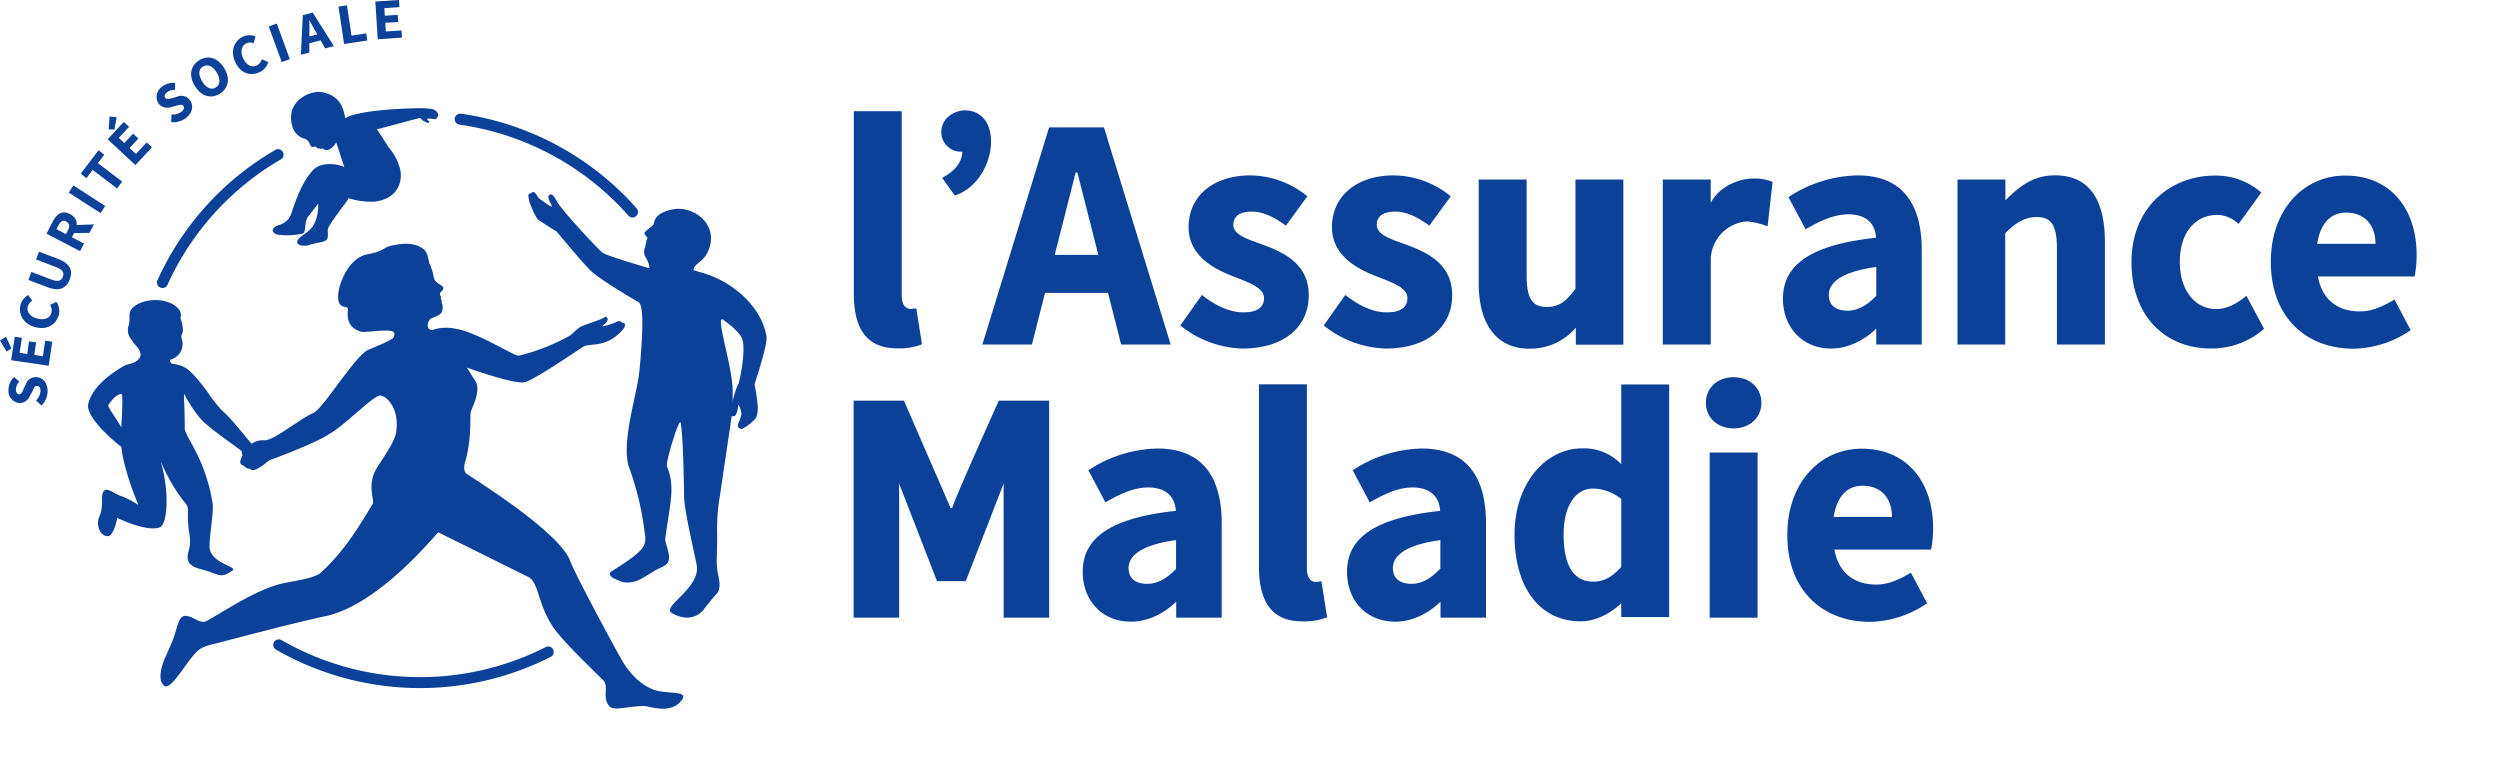 <svg xmlns="http://www.w3.org/2000/svg" viewBox="0 0 2289 698" fill-rule="evenodd" fill="#0c419a" stroke-linejoin="round" stroke-miterlimit="2"><clipPath ><path d="M0 0h2288.79v697.708H0z"/></clipPath><path d="M1152.71 518.542V351.875h43.875V520.25c0 9.625 4.167 12.5 7.917 12.5a18.12 18.12 0 0 0 5.375-.625l5.25 33.042c-7.016 2.734-14.516 4.01-22.042 3.75-30.083.291-40.375-19.75-40.375-50.375zm-280.96-53.334c3.917-12.208 42.75-98.333 42.75-98.333h46.083v198.667h-41.666V442.75l-34.667 89.333h-26.333L823.25 442.75v122.792h-41.667V366.875h46.084l42.75 98.333h1.333zm361.58 58.375c0-31.833 26.75-49.541 85.292-55.833-.875-13.25-9.25-21.417-25.333-21.417-12.5 0-24.792 5.334-39.167 13.667l-15.583-29.417a119.05 119.05 0 0 1 63.208-19.916c37.875 0 58.833 22.083 58.833 68.416v86.459h-41.666v-14.625s-17.209 18.291-41.292 18.291c-27.375 0-44.292-20.125-44.292-45.625zm85.459-2.625v-26.416c-31.209 4.166-43.459 14.041-43.459 25.5 0 9.75 6.584 14.5 17 14.5s18.459-5.667 26.25-13.709l.209.125zm-327.456 2.625c0-31.833 26.709-49.541 85.292-55.833-.917-13.25-9.25-21.417-25.333-21.417-12.5 0-25 5.334-39.167 13.667l-15.583-29.417a118.8 118.8 0 0 1 63.208-19.916c37.833 0 58.833 22.083 58.833 68.416v86.459h-41.666v-14.625s-17.209 18.291-41.292 18.291c-27.292 0-44.292-20.125-44.292-45.625zm85.459-2.625v-26.416c-31.209 4.166-43.459 14.041-43.459 25.5 0 9.75 6.542 14.5 17 14.5s18.667-5.667 26.459-13.709v.125zM1484.42 352v73a47.11 47.11 0 0 0-36.292-14.458c-31.167 0-61.417 29.875-61.417 79.166s23.792 79.167 60.584 79.167c20.166 0 35.708-15.042 37.125-16.667V565h43.875V352h-43.875zm-25.709 180.542c-17 0-27.041-13.375-27.041-43.042 0-28.792 12.5-42.167 26.666-42.167a42.22 42.22 0 0 1 26.084 9.542V519c-8.834 9.917-16.375 13.542-25.709 13.542zm103.209-163.75c0-13.75 10.666-23.417 25.375-23.417s25.416 9.667 25.416 23.417-10.666 23.416-25.416 23.416-25.375-9.791-25.375-23.416zm3.458 45.541h43.875v151.209h-43.875V414.333zM1636.46 490c0-49.083 30.917-79.167 68.084-79.167 42.166 0 65.416 31.292 65.416 72.584a103.89 103.89 0 0 1-1.833 19.791h-88.583c4.166 21.959 18.666 32 38.416 32 11.209 0 20.834-4.458 31.667-10.875l14.833 28a95.05 95.05 0 0 1-52.5 17.042c-43.791-.167-75.5-29.333-75.5-79.375zm95.834-16.667c0-16.666-9.417-28.583-26.959-28.583-13.833 0-23.458 9.458-26.416 28.583h53.375zM781.75 268.5V101.833h43.875v168.459c0 9.625 4.167 12.5 7.917 12.5 1.81.057 3.619-.139 5.375-.584l5.25 33.042a56.23 56.23 0 0 1-22 3.708c-30.125.167-40.417-19.875-40.417-50.458zm232.75-.333l12.042 47.291h45.333l-61.083-198.791h-50.25l-61.084 198.791h45.375l12-47.291h57.667zm-48.792-34.834l19.167-75.375h1.583l19.167 75.375h-39.917zM1080.71 298l19.709-27.917c13.416 10.375 25.833 15.917 38.208 15.917 13.042 0 18.708-5.125 18.708-13.042 0-9.958-14.666-14.458-29.916-20.583-18.125-7.167-39.167-19.458-39.167-44.458 0-28.125 22.417-47.334 56.542-47.334a83.35 83.35 0 0 1 52.208 19.167l-19.667 26.875c-10.5-7.792-20.833-12.875-31.166-12.875-11.334 0-16.917 4.5-16.917 12.042 0 9.666 13.875 13.375 29.167 19.041 18.75 7.084 39.875 17.875 39.875 45.542s-21.125 48.75-60.792 48.75A94.64 94.64 0 0 1 1080.71 298zm131.29 0l19.75-27.917c13.375 10.375 25.792 15.917 38.167 15.917 13.083 0 18.708-5.125 18.708-13.042 0-9.958-14.667-14.458-29.917-20.583-18.125-7.167-39.166-19.458-39.166-44.458 0-28.125 22.416-47.334 56.583-47.334a83.36 83.36 0 0 1 52.167 19.167l-19.625 26.875c-10.542-7.792-20.834-12.875-31.167-12.875-11.333 0-16.917 4.5-16.917 12.042 0 9.666 13.834 13.375 29.167 19.041 18.708 7.084 39.875 17.875 39.875 45.542s-21.167 48.75-60.833 48.75c-20.729-.635-40.687-8.059-56.792-21.125zm310.46-133.625h43.875v21.5c8.334-16.667 28.667-22.625 39-22.375 6.025-.253 12.034.784 17.625 3.042l-4.541 40.75a65.4 65.4 0 0 0-18.709-4.542c-18.105 1.112-32.602 15.917-33.333 34.042v78.666h-43.917V164.375zm269.83 0h43.875v18.958c12.5-12.208 25-22.791 45.25-22.791 32.208 0 45.833 23.208 45.833 61v93.916h-43.917v-88.125c0-21.75-5.75-28.583-18.416-28.583-11 0-19.292 5.25-28.917 14.708v102h-43.708V164.375zm286.88 75.542c0-49.042 30.916-79.167 68.083-79.167 42.167 0 65.417 31.333 65.417 72.583a103.49 103.49 0 0 1-1.834 19.792h-88.541c3.958 21.958 18.666 32 38.416 32 11.209 0 20.834-4.458 31.667-10.875l14.833 28a94.72 94.72 0 0 1-52.5 17.042c-43.791-.167-75.541-29.334-75.541-79.375zm95.833-16.667c0-16.667-9.417-28.583-26.958-28.583-13.834 0-23.459 9.5-26.459 28.583h53.417zm-542.543 50.292c0-31.875 26.709-49.584 85.292-55.875-.917-13.25-9.25-21.417-25.333-21.417-12.5 0-25 5.333-39.167 13.667l-15.75-29.417c18.752-12.499 40.678-19.408 63.208-19.917 37.834 0 58.834 22.084 58.834 68.417v86.458h-41.667v-14.583s-17.208 18.25-41.292 18.25c-27 0-44.125-20.125-44.125-45.583zm85.459-2.709v-26.375c-31.209 4.167-43.459 14.084-43.459 25.5 0 9.75 6.542 14.5 17 14.5s18.667-5.666 26.459-13.625zM883.333 101.042c-9.083 0-21.458 6.916-21.458 19.75l-.002.25c0 9.784 8.05 17.834 17.834 17.834l.168-.001c.43.023.861.023 1.292 0-.459 13.167-12.5 20.833-18.542 23.958L874.208 179c38.292-12.333 46.25-77.708 9.125-77.958zm559.167 63.333v100c-8.583 11.917-15.292 16.667-26.333 16.667-12.5 0-18.375-6.834-18.375-28.584v-88.083h-43.875v95.208c0 35.792 15.291 59.75 46.5 59.667a54.7 54.7 0 0 0 42.416-19.25v15.583h43.5V164.375H1442.5zm586.67 118.583c-19.042 0-33.334-16.666-33.334-43.041s13.542-43.167 34.625-43.167a28.8 28.8 0 0 1 19.167 8.333l20.833-28.791c-11.719-10.203-26.796-15.739-42.333-15.542-40.875 0-76.542 29.167-76.542 79.167s31.292 79.166 72.625 79.166a72.89 72.89 0 0 0 48.792-18l-16.167-30.25c-8.791 7.167-17.625 12.125-27.666 12.125zM38.083 371.292l-5.166-4.625a13.46 13.46 0 0 0 4.166-8.334c0-3.25-1.083-4.916-3.125-5s-2.958 1.834-4.166 4.792l-2.459 4.375c-1.521 4.025-5.449 6.66-9.75 6.542-5.611-.692-9.874-5.512-9.874-11.166 0-.558.042-1.116.124-1.668a16.01 16.01 0 0 1 5.084-11l4.75 4.167c-1.832 1.923-2.924 4.433-3.084 7.083 0 2.709.917 4.459 2.917 4.542s3-2.125 4.167-5.083l2-4.167a9.57 9.57 0 0 1 9.75-6.417c5.75.25 10.5 5.292 10.125 13.542-.242 4.665-2.184 9.085-5.459 12.417zM6 321.875l-6-10.083 5.583-3.459 4.834 10.709L6 321.875zm4.167 7.958l3.375-21.5 6.5.959L17.958 323 25 324.083l1.583-11.583 6.5 1-1.708 11.5 7.875 1.167 2.125-14.25 6.5.958-3.292 22-34.416-5.042zm22.208-30.291c-11.167-2.834-15.708-12.042-13.583-20.375 1.026-3.806 3.533-7.049 6.958-9l3.833 5.25a8.75 8.75 0 0 0-4.166 5.25c-1.167 4.583 1.958 9.291 8.666 11s11.75-.417 13-5.334a9.08 9.08 0 0 0-1.25-7.166l5.792-2.792c2.503 3.51 3.3 7.966 2.167 12.125-2.375 8.333-10.125 13.958-21.417 11.042zm10.958-36.625l-17.375-6.584 2.75-7.333 18.167 6.875c6.333 2.417 9.292 1.25 10.667-2.375s0-6.583-6.375-9l-18.125-7 2.666-7.083 17.417 6.625c10.875 4.166 13.917 10.333 10.75 18.708s-9.708 11.292-20.542 7.167zm-.75-49l5.75-11.084c3.417-6.5 8.334-10.708 15.75-6.875s7.334 10.584 3.959 17.125l-2.167 4.167L76.958 223l-3.625 6.958-30.75-16.041zm19.625-3.125c1.917-3.667 1.375-6.459-1.666-8.042s-5.084 0-6.959 3.542l-1.875 3.541 8.667 4.5 1.833-3.541zm3.334 2.583l-1.959-7.083 22.459-.834-4.167 7.792-16.333.125zm-2.584-37.042l4.167-6.583 29.167 18.792-4.167 6.583-29.167-18.792zm21.875-20.791l-5.666 7.583-5.209-4.167 16.292-21.416 5.25 4.166-5.917 7.584 22.334 17.041-4.75 6.209-22.334-17zm13.75-28.042l14.792-15.875 4.833 4.458-9.458 10.167 5.083 4.75 8.042-8.667 4.833 4.5-8.083 8.667 5.875 5.417 9.792-10.542 4.833 4.5-15.167 16.292L98.583 127.5zm.959-9l.75-11.708 6.5.416-2.042 11.417-5.208-.125zm57.208-6.667l.292-7c3.155.252 6.304-.586 8.916-2.375 2.625-2 3.084-4.166 1.834-5.625s-3.334-1.041-6.5 0l-4.709 1.25a10.19 10.19 0 0 1-11.333-3.166 11.29 11.29 0 0 1-1.853-6.198 11.3 11.3 0 0 1 5.27-9.552 16.09 16.09 0 0 1 11.625-3.209v6.292c-2.637-.12-5.234.691-7.334 2.292-2.125 1.625-2.791 3.583-1.583 5.166s3.542.875 6.667 0l4.583-1.291c4.026-1.605 8.665-.26 11.208 3.25 3.542 4.541 2.792 11.416-3.708 16.458a19 19 0 0 1-13.375 3.708zm21.583-33.291c-5.875-9.709-3.75-18.584 4.167-23.417s16.667-2.5 22.708 7.125 3.875 18.833-4.166 23.667-16.875 2.333-22.709-7.375zm20.084-12.125c-3.584-5.959-8.334-7.917-12.5-5.5s-4.5 7.5-.875 13.458 8.333 8.333 12.5 5.75 4.458-7.75.875-13.708zm17-9.542c-4.875-10.417-.792-19.667 7.166-23.375 3.599-1.586 7.69-1.646 11.334-.167l-1.625 6.292a8.34 8.34 0 0 0-6.709 0c-4.166 2-5.958 7.375-3 13.667s7.75 8.833 12.5 6.666c2.298-1.18 3.982-3.29 4.625-5.791l5.834 2.708c-1.149 4.145-4.105 7.56-8.042 9.292-7.958 3.708-17.167 1.291-22.083-9.292zm30.625-32.625l7.375-2.708 11.958 32.625L258 56.875 246.042 24.25zm31.208-10.333l9.083-2.417 19.375 30.708-8 2.125-8.875-15.791c-1.833-3.084-3.791-6.834-5.583-10.084 0 3.792.25 7.917 0 11.542v18.125l-7.75 2.042 1.75-36.25zm1.625 20.583L295 30.333l1.542 5.875-16.125 4.167-1.542-5.875zm31.042-28.458l7.75-1.209 4.166 27.792 13.5-2.042 1 6.5-21.291 3.209-5.125-34.25zm33.75-4.667L365.333 0l.417 6.542-13.833.916.458 6.917 11.792-.75.416 6.583-11.791.625.5 7.959 14.375-.917.416 6.583L345.833 36l-2.166-34.625zm56.75 101.667a7.92 7.92 0 0 0-5.875-3.375l-3.875-.375c-2.709-.75-60.959.208-74.625 9-1.459-9.25-4.625-20.417-20.584-23.834-11.25-2.375-35.5 8.334-27.375 32.542 1.456 4.026 4.456 7.311 8.334 9.125 2.083 1.083 5.375.583 7.833 6.917.708 1.875 2.083 1.666 3.292 1.291s1.125-.208 2.583 1c.55.542 1.38.691 2.083.375a1.83 1.83 0 0 0 1.334.5c.583 0 1.916-.416 2.25 0 4.625 3.709 10-2.125 12.041-5.791l7.459 22.625c-1.792-1.542-20.125-6.834-28.917 3-7.667 8.333-13.25 19.958-19.708 39.666A15.93 15.93 0 0 1 255.375 206c-10 3.667-4.167 8.333-1.625 8.792a65.21 65.21 0 0 0 23.375-.917c3.708-1.833.958-10.375 5.083-15.667l9.125-11.791a38.87 38.87 0 0 1-3.25 17.75c-3 7.333-12.125 11.208-14.833 14.708-4.792 6.167 6.208 6.667 9.125 5.667 7.292-2.5 12.5-2.375 15.542-4.167 4.166-2.417 1.208-8.958 2.583-11.625 3.75-7.417 16.667-23.625 18.125-26.208.204-.335.385-.683.542-1.042 7.585 2.372 15.514 3.456 23.458 3.208 21.292-2.541 26.042-17.583 23.875-29.166-1.872-7.71-5.574-14.857-10.792-20.834-5.708-9.083-8.875-13.875-10.75-16.291 6.125-1.459 40-10.792 40.125-10.5 1.292 2.75 4.167 3.375 5.167 4.166 2.208 1.209 3.458-.666 2.583-1.208a5.12 5.12 0 0 1-2.083-2.292 44.31 44.31 0 0 1 7.375.542c2.375.333 3.958-4.958 2.292-6.083z" fill-rule="nonzero"/><path d="M701.708 307.375c-5.458-29.167-32.708-47.292-46.75-53.25-4.972-2.191-10.114-3.975-15.375-5.333l-4.666-1.542c1-6.333 8.333-6.833 12.75-15.875 12.5-25.667-13.167-43.75-32.167-39.583-8.958 2-15.208 5.208-16.667 12.041-.75 3.709-3.625 3.834-8.333 8.75-1.5 1.584 1.833 4.167 2.375 5.25 0 .292-.833 1.667-1.167 3.209s0 1.291 0 1.5a7.37 7.37 0 0 0-.916 3.625c-1.395 2.762-1.395 6.029 0 8.791s0 0 0 0c1.91 2.939 3.227 6.223 3.875 9.667 0 .792 0 1.208-3.5 0-.875-.25-35.25-10.375-39.084-12.958S513.75 191.833 510 184.583c-2.042-4.166-4.167-6.625-5.292-6.541-8.041.5 5.834 15-1.958 10.041-2-1.291-8-5.5-8.333-5.833-1.5-1.208-1.125-.625-2.209-2.375-.641-1.301-1.533-2.462-2.625-3.417-.875-.625-1.416-.791-2.041-.625s-1.042 1.209-1.334 1.292a6.32 6.32 0 0 0-1.375 0c-2 .5-.5 5.625 0 8a94.45 94.45 0 0 0 7.25 15.583c8.709 6 17.292 11.042 17.584 11.375 9.375 10.875 20.375 24.5 30.208 34.834 7.833 8.333 43.583 29.166 44.792 29.708 2.333 1.417 6.041 9.042.708 63.625-2 20.542-16.667 64.208-9.708 86.792 7.669 20.838 12.735 42.544 15.083 64.625 1.167 8.958-5.792 14.375-15.75 21.583-3.875 2.833-14.792 9.583-15.917 10.583-1.833 1.667 0 4.167 2.25 5.334a63.56 63.56 0 0 0 9.209 3.875c5.848.864 11.819-.298 16.916-3.292 7.25-4.167 7.917-4.75 12.167-7.333 4.917-2.959 10.833-3.917 12.5-8.917 2.042-6.667-3.583-16.208-3-20.542 4.167-31.25 9.458-46.708 1.583-65.875-1.583-3.833 11.417-45.583 12.5-39.958 2 11 2.792 43.708 3.167 68.042 0 10.625 8.708 48.375 11.458 61.916 4.167 20.834-31.041 37.5-23.291 43.75a25.7 25.7 0 0 0 10.5 4.167A19.04 19.04 0 0 0 645 557.125c7.5-9.333 5.208-6.75 11.125-13.417 5.125-5.75 1.458-15.666.792-20.833-1.334-10.625-.209-13.417-.292-32.5-.4-12.249.451-24.507 2.542-36.583l10.666-72v-.875s2.667.958 3.834-.959c1.27-2.603 1.993-5.439 2.125-8.333.458-2.042 1.291.583 1.291.583.846 2.134 1.447 4.356 1.792 6.625a36.95 36.95 0 0 1-2.917 9c-1.416 4.167 2.167 4.75 3.084 5.084a39.84 39.84 0 0 0 13.291-10.542c1.104-3.056 1.613-6.295 1.5-9.542a142.94 142.94 0 0 0-3-20.833c3.334-10.792 12.209-37.333 10.875-44.625zm-25 42.167c-1.166 5.208-1.5.25-6.416 19.541l.541-2.75V358c0-23.917-18.291-75-7.208-64.125 0 0 13.333 9.292 15.917 16.375 2.166 5.625 1.416 20.917-2.834 39.292z"/><g fill-rule="nonzero"><path d="M230.958 406.625c-4.166-3.583-18.541-23.292-27.958-31.042-4.751-5.206-9.084-10.778-12.958-16.666-17.042-22.709-20.834-24-32.667-26-2.417-1.625-1.625-3.5-1.375-3.584 6.574-1.669 11.213-7.634 11.213-14.417 0-1.838-.341-3.66-1.005-5.374-.708-2.959 1.292-4.167 1.25-7-.055-3.843-.818-7.642-2.25-11.209a8.34 8.34 0 0 0-1.375-8c-8.333-10.5-29.166-11-39.875-3.541-8.666 6-3.583 10.166-6.291 18.666-1.454 4.762-.078 9.957 3.541 13.375.417 2.834 8.959 8.334 7.292 14.334s-11.833 7.5-11.583 7.5a12.16 12.16 0 0 0-3.084 1.166C97.917 343.917 82.5 357.125 80.5 371.667c.875 11.708 19 28.583 30.667 37.5 1.708 19.958 14.375 50.5 14.958 51.708 1.708 3.667-3.583-2.75-16.333-7.083-6.209-2.084-14.375-10.542-16.125-.625-.75 4.166 1.041 11.333-2.875 20.25-2.959 6.791.5 17.666 8 17.458 5.416 0 8.625-16.667 8.625-16.667s26.208 13.042 38.708 8.709c7.292-2.542 8.958-31.75 1.75-57.792-2.542-9.125 4.708 14.875 22.208 36 3.875 4.667.459 8.333 3 25.708a49.58 49.58 0 0 1 .875 11.209c-.5 8.333-8.541 18.375 9.834 23.083s17.208 9.208 28.958 1.333c5.25-3.541-16.167-5.708-20.333-18.375-.244-.901-.411-1.821-.5-2.75-.5-10 4.166-33.333 2.666-41.166-6.666-39.584-23.291-57.875-25.416-67.125 0-27.625-2-36.292.625-30.084 3.528 6.404 7.554 12.52 12.041 18.292.625.792 1.375 1.625 2.167 2.5 1.479 1.77 3.157 3.364 5 4.75 11.542 10.083 29.917 22.125 32.375 24.75 0 0 1.375 12.167 6.375 11.292s26.542-10.459 26.125-12.875c-.875-4.5-22.167-4.375-22.917-5.042zm-119.916-15.333c-3.334-6.417-12.5-18.334-11.834-20.292 5.084-8.333 10.542-10.75 12.167-10.208s-.333 30.5-.333 30.5z"/><path d="M596.25 630.542c-.958-.5-13.917-5.292-25.375-23.625-5.125-8.334-43.625-79.542-48.875-93.459-10.417-27.541-91.667-77.083-95.083-79.958-2.417-1.958-2.125-6.75-1.209-9.875 6.834-23.167 4.167-43.917 5.459-47.042 3.333-7.875 8.333-19.333 4.625-26.791l-8.334-13.25s42.959 15.541 52.917 13.458c8.583-1.833 51.833-31.542 54.167-32.833 6-3.042 20.375 1.458 34.916-14.375 5.459-5.959 1.5-8 .5-6.959-1.023-1.715-3.258-2.311-5-1.333-3.458 1.958-15.416 5.417-13.208 3.792 8.667-6.5 2.667-8.334 2.667-8.334-3.792 3.125-21.042 7.5-24.375 10.25-4.167 3.209-6.542 5.959-8.334 7.084A184.16 184.16 0 0 1 475 325.667c-3.667.833-37.958-21.584-57.792-24.625-6.728-1.532-13.744-1.259-20.333.791-7.083 2-6.542-8.333-1.292-10.708 2.75-1.292 7.334-2.125 9.042-5.625a10.88 10.88 0 0 0-.333-8.625 2.96 2.96 0 0 0-.292-2.417c-.5-1.208-.417-.583-.25-1.791s-.542-1.584-.833-2.584c-.15-.775-.047-1.578.291-2.291 4.167-3.5 2.375-5.125 1.834-5.625-.875-1.084-7.292-3.834-7.834-8a48.95 48.95 0 0 0-4.166-13.292c-.417-1.25-1.125-9-4.542-12.125-4.167-3.792-12.958-8.333-31.917-3.333-6.083 1.666-4.958 4.583-20.208 7.416-18.208 3.375-28.25 30.459-26.625 41.667 1.333 9.083 9.125 4.667 8.792 8.708-.5 6.292-1.167 16.667 12.166 20.542 2.875.833 20.334-1.958 26.959-.792 0 0 5.416.459 2.708 5.875-1.333 2.667-18.833 9.584-23.125 11.417-11.5 4.75-40.875 52.958-49.75 57.5a101.52 101.52 0 0 0-14.833 8.708c-12.084 7.584-23.875 16.667-30.375 16.667-8.667-.542-15.709 3.625-21.5 16.667-1.709 3.833-.709 5.791 2.416 6.583a7.38 7.38 0 0 0 5.375 2.75c2.584 2.417 5.5.875 7.709-.292 6.791-3.708 8.333-6.625 11-7.708 6.625-2.167 45.833-17.292 54.541-24.042 13.25-7.25 39.917-34.625 45.834-34.916 5.416-.5 19 11.5 14.833 34.583-1.458 7.875-11.292 22.083-16.667 30.375-10.833 16.417-2.458 30.75-4.583 34.208-11.208 18.292-25 42.75-48.25 63.667-9.042 5.875-28.125 7.208-38.208 10.167-23.167 6.791-47.834 23.416-65.459 33.333-5.833 3.25-11.416-3.75-18.75-4.583s-7.958 10.25-11.708 20.291c-1.167 3.084-1.667 4.542-7.25 16.917-2.208 4.833-8 19.75-2.167 25.917 5.334 7.416 18-15.834 27.792-27.167 5.208-6 8.333-7.958 19.625-10.542 7.167-1.666 63.958-17.083 101.458-25.291.917 0 1.917-.375 3-.667 48.709-12.5 99.209-76.25 100-75.958l82.709 41c8.333 4.5 8.333 20.625 18.291 38.958 5.917 11.083 14.625 20.833 50 55.458 4.542 4.459.792 11.834 2.875 18.709s5.667 7.5 12.292 6.958 11.708-1.5 17.875-1.917c7.875-.458 5.75.375 14.958 1.75 4.459.667 14.667 2.125 21.875-5.041 12.792-12.917-13.875-6.417-25.958-12.75zm-89.792-35.875c-.832-1.695-2.563-2.774-4.451-2.774-.8 0-1.589.194-2.299.565-76.37 38.787-167.388 36.448-241.666-6.208-.829-.554-1.804-.85-2.802-.85a5.07 5.07 0 0 0-5.041 5.042 5.05 5.05 0 0 0 2.801 4.516c77.201 44.31 171.777 46.757 251.167 6.5 1.734-.829 2.842-2.588 2.842-4.51a5 5 0 0 0-.551-2.281zM148.75 263.708c-.718-.016-1.425-.172-2.083-.458a5.07 5.07 0 0 1-2.5-6.667A263.25 263.25 0 0 1 251.708 137.5a5.04 5.04 0 0 1 2.909-.923 5.07 5.07 0 0 1 5.041 5.041 5.05 5.05 0 0 1-2.866 4.549c-45.544 26.505-81.704 66.57-103.417 114.583-.845 1.788-2.647 2.941-4.625 2.958zm430.417-64.541a4.96 4.96 0 0 1-3.75-1.709 254.23 254.23 0 0 0-154.75-83.333 5.07 5.07 0 0 1-4.342-5c0-2.77 2.28-5.05 5.05-5.05.237 0 .474.017.708.05 62.213 8.825 119.28 39.569 160.875 86.667a5.04 5.04 0 0 1 1.223 3.291 5.07 5.07 0 0 1-5.014 5.042v.042z"/></g></svg>

